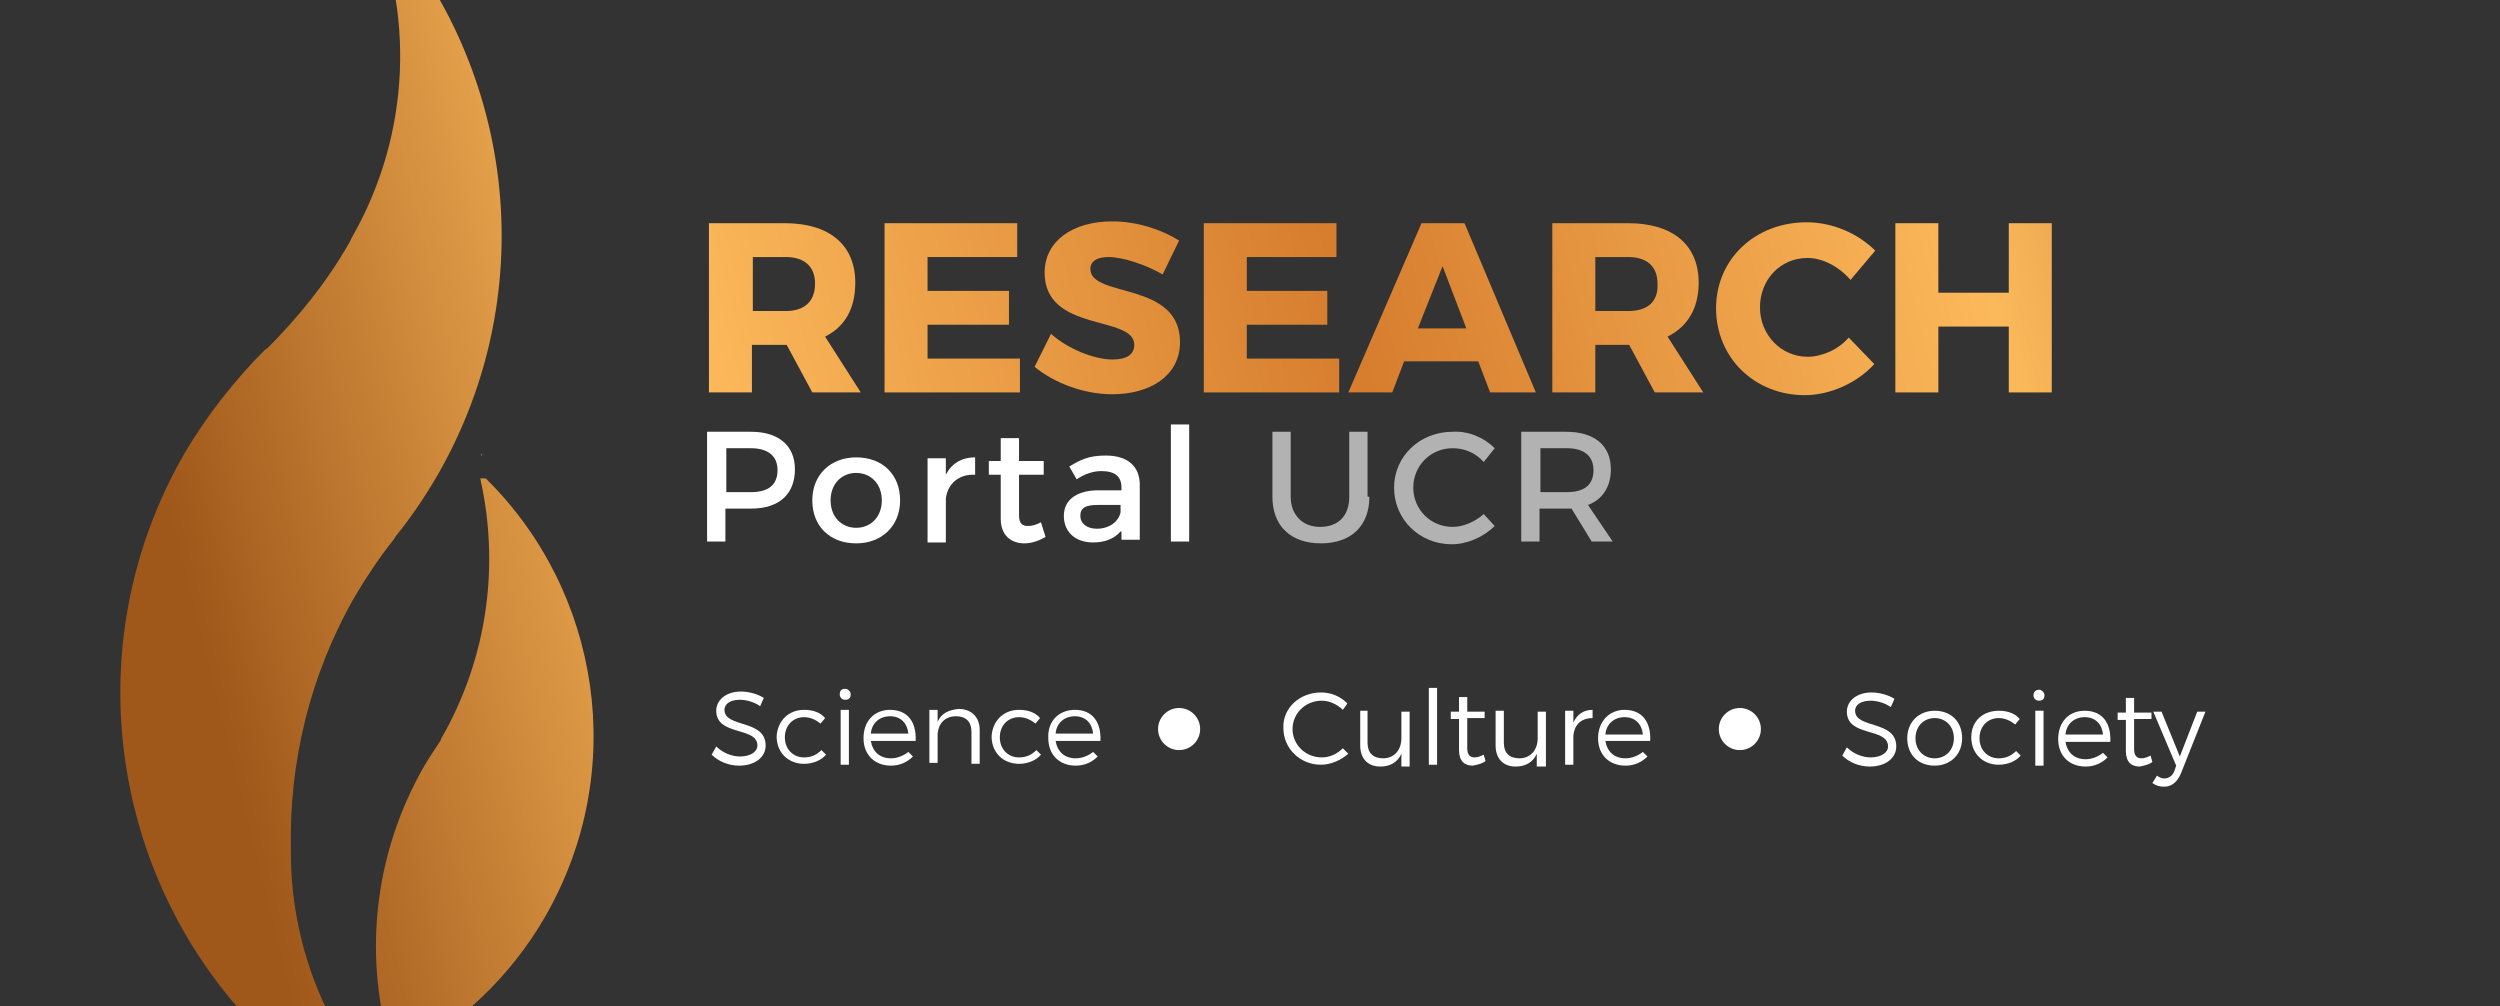 <?xml version="1.0" encoding="utf-8"?>
<!-- Generator: Adobe Illustrator 28.0.0, SVG Export Plug-In . SVG Version: 6.00 Build 0)  -->
<svg version="1.1" xmlns="http://www.w3.org/2000/svg" xmlns:xlink="http://www.w3.org/1999/xlink" x="0px" y="0px"
	 viewBox="0 0 273.3 110" style="enable-background:new 0 0 273.3 110;" xml:space="preserve">
<rect x="0" y="0" width="273.3" height="110" fill="#333333" stroke="none"/>
<style type="text/css">
	.st0{clip-path:url(#SVGID_00000028310727111888538540000014114247578766085821_);}
	.st1{fill:url(#SVGID_00000090282683427401895750000018153140437095496852_);}
	.st2{fill:url(#SVGID_00000126284473995221210470000007927179992957857708_);}
	.st3{fill:none;}
	.st4{fill:url(#SVGID_00000096026029734829578830000018197044506016869305_);}
	.st5{fill:url(#SVGID_00000113351652634458851820000011620899478299728794_);}
	.st6{fill:url(#SVGID_00000082327767327816953890000001976768281728881548_);}
	.st7{fill:url(#SVGID_00000122702277977287943650000005997435202329108915_);}
	.st8{fill:url(#SVGID_00000024679826918216698040000000003677262681263499_);}
	.st9{fill:url(#SVGID_00000069360629426383323090000008503408116450352787_);}
	.st10{fill:url(#SVGID_00000103949599423549505030000016419718089170906032_);}
	.st11{fill:url(#SVGID_00000170273699076654757290000011818964023155966609_);}
	.st12{fill:url(#SVGID_00000006675165566529106320000014286871090202667414_);}
	.st13{fill:#FFFFFF;}
	.st14{fill:#B2B2B2;}
</style>
<g id="Fondo">
</g>
<g id="Info">
	<g>
		<defs>
			<rect id="SVGID_1_" x="8" y="-2" width="72.8" height="114"/>
		</defs>
		<clipPath id="SVGID_00000147202147390276426690000011518844612187396226_">
			<use xlink:href="#SVGID_1_"  style="overflow:visible;"/>
		</clipPath>
		<g style="clip-path:url(#SVGID_00000147202147390276426690000011518844612187396226_);">
			
				<linearGradient id="SVGID_00000183209031258375274840000013771036988982707367_" gradientUnits="userSpaceOnUse" x1="25.084" y1="89.526" x2="278.65" y2="25.873">
				<stop  offset="5.494510e-03" style="stop-color:#9F571A"/>
				<stop  offset="0.236" style="stop-color:#FCB95B"/>
				<stop  offset="0.505" style="stop-color:#D67D2E"/>
				<stop  offset="0.769" style="stop-color:#FCB95B"/>
				<stop  offset="0.984" style="stop-color:#9F571A"/>
			</linearGradient>
			<path style="fill:url(#SVGID_00000183209031258375274840000013771036988982707367_);" d="M53.1,52.3h-0.6
				c2.1,9.3,0.9,19.5-4.3,28.5c0,0,0,0.1,0,0.1c0,0,0,0,0,0l0,0l0,0c-0.6,0.9-1.2,1.8-1.8,2.8c-5.7,9.9-6.7,21.3-3.5,31.5l1.2,0
				c6.2-3.3,11.7-8.4,15.5-15C68.8,84.2,65.6,64.6,53.1,52.3z"/>
			
				<linearGradient id="SVGID_00000139989726533737125360000007641501862913992855_" gradientUnits="userSpaceOnUse" x1="18.571" y1="63.578" x2="272.136" y2="-7.393640e-02">
				<stop  offset="5.494510e-03" style="stop-color:#9F571A"/>
				<stop  offset="0.236" style="stop-color:#FCB95B"/>
				<stop  offset="0.505" style="stop-color:#D67D2E"/>
				<stop  offset="0.769" style="stop-color:#FCB95B"/>
				<stop  offset="0.984" style="stop-color:#9F571A"/>
			</linearGradient>
			<path style="fill:url(#SVGID_00000139989726533737125360000007641501862913992855_);" d="M31.8,92.9v-0.1c-0.2-9.3,2-18.9,7-27.6
				c1.3-2.2,2.7-4.3,4.3-6.3l0.1-0.2c1.7-2.1,3.2-4.3,4.6-6.7c11.8-20.5,8.3-45.5-7-62h-0.5c5,11.1,4.7,24.5-1.8,35.9
				c-0.1,0.2-0.2,0.4-0.3,0.6c-2.5,4.4-5.6,8.2-9,11.6L29,38.2c-3.3,3.3-6.3,7.1-8.8,11.3c-14.5,25.1-5.9,57.2,19.2,71.7
				c2.1,1.2,4.2,2.3,6.4,3.2l1.3,0C37.2,116.8,31.7,105,31.8,92.9z"/>
		</g>
	</g>
	<path class="st3" d="M39.5,94.9c0-0.1,0-0.3,0-0.4c0,0-0.1,0.1-0.1,0.1C39.5,94.7,39.5,94.8,39.5,94.9z"/>
	<path class="st3" d="M32.5,101.5c2.5,2.5,5.4,4.7,8.6,6.6c1.7,1,3.4,1.8,5.1,2.5l1,0c-1.8-1.3-3.3-2.9-4.7-4.5l-0.9,0l-0.6-1.8
		c-1.7-2.2-3-4.7-4-7.3C35.7,98.7,34.2,100.2,32.5,101.5z"/>
	<path class="st3" d="M45.7,74c3.1-5.5,4.3-11.7,3.5-17.9c-0.6,0.9-1.2,1.7-1.8,2.5c-0.2,6.3-1.5,12.2-3.6,17.8L45.7,74z"/>
	<path class="st3" d="M35,86.4c0-0.3,0-0.7,0-1v-0.1c0-1.4,0-2.8,0.1-4.2c-2.6,4.3-5.8,8.1-9.5,11.4c0.5,0.8,1,1.7,1.5,2.5
		C30,92.4,32.7,89.5,35,86.4z"/>
	<path class="st3" d="M36.1,94c-0.3-1.2-0.6-2.3-0.8-3.5c-2,2.4-4.2,4.7-6.6,6.7c0.6,0.8,1.2,1.5,1.8,2.2C32.6,97.8,34.4,96,36.1,94
		z"/>
	
		<linearGradient id="SVGID_00000096027659176318943930000015212575050047214009_" gradientUnits="userSpaceOnUse" x1="-659.922" y1="646.136" x2="-543.267" y2="646.136" gradientTransform="matrix(0 -1 1 0 -593.504 -544.527)">
		<stop  offset="5.494510e-03" style="stop-color:#9F571A"/>
		<stop  offset="0.236" style="stop-color:#FCB95B"/>
		<stop  offset="0.505" style="stop-color:#D67D2E"/>
		<stop  offset="0.769" style="stop-color:#FCB95B"/>
		<stop  offset="0.984" style="stop-color:#9F571A"/>
	</linearGradient>
	<path style="fill:url(#SVGID_00000096027659176318943930000015212575050047214009_);" d="M52.7,49.8c0-0.1,0-0.2,0-0.3
		c0,0.1-0.1,0.2-0.1,0.3H52.7z"/>
	<g>
		
			<linearGradient id="SVGID_00000145737797573375847370000010341030095876700296_" gradientUnits="userSpaceOnUse" x1="15.495" y1="51.324" x2="269.06" y2="-12.328">
			<stop  offset="5.494510e-03" style="stop-color:#9F571A"/>
			<stop  offset="0.236" style="stop-color:#FCB95B"/>
			<stop  offset="0.505" style="stop-color:#D67D2E"/>
			<stop  offset="0.769" style="stop-color:#FCB95B"/>
			<stop  offset="0.984" style="stop-color:#9F571A"/>
		</linearGradient>
		<path style="fill:url(#SVGID_00000145737797573375847370000010341030095876700296_);" d="M93.5,30.9c0-4.1-2.8-6.5-7.7-6.5h-8.3
			v18.5h4.7v-5.2h3.6H86l2.8,5.2h5.3l-3.9-6.1C92.4,35.7,93.5,33.7,93.5,30.9z M85.9,34h-3.6v-5.9h3.6c2,0,3.2,1,3.2,2.9
			C89.1,33,87.9,34,85.9,34z"/>
		
			<linearGradient id="SVGID_00000020399413008427978100000009457786469651910846_" gradientUnits="userSpaceOnUse" x1="16.578" y1="55.642" x2="270.144" y2="-8.011">
			<stop  offset="5.494510e-03" style="stop-color:#9F571A"/>
			<stop  offset="0.236" style="stop-color:#FCB95B"/>
			<stop  offset="0.505" style="stop-color:#D67D2E"/>
			<stop  offset="0.769" style="stop-color:#FCB95B"/>
			<stop  offset="0.984" style="stop-color:#9F571A"/>
		</linearGradient>
		<polygon style="fill:url(#SVGID_00000020399413008427978100000009457786469651910846_);" points="101.4,35.5 110.3,35.5 
			110.3,31.8 101.4,31.8 101.4,28.1 111.2,28.1 111.2,24.4 96.7,24.4 96.7,42.9 111.5,42.9 111.5,39.2 101.4,39.2 		"/>
		
			<linearGradient id="SVGID_00000049904900344935022560000018023089364574497171_" gradientUnits="userSpaceOnUse" x1="17.61" y1="59.751" x2="271.175" y2="-3.902">
			<stop  offset="5.494510e-03" style="stop-color:#9F571A"/>
			<stop  offset="0.236" style="stop-color:#FCB95B"/>
			<stop  offset="0.505" style="stop-color:#D67D2E"/>
			<stop  offset="0.769" style="stop-color:#FCB95B"/>
			<stop  offset="0.984" style="stop-color:#9F571A"/>
		</linearGradient>
		<path style="fill:url(#SVGID_00000049904900344935022560000018023089364574497171_);" d="M119.2,29.4c0-0.9,0.8-1.3,2-1.3
			c1.5,0,4,0.8,5.9,1.9l1.8-3.7c-1.9-1.2-4.6-2.1-7.3-2.1c-4.4,0-7.4,2.2-7.4,5.6c0,6.6,9.8,4.6,9.8,7.9c0,1.1-0.9,1.6-2.4,1.6
			c-1.9,0-4.8-1.1-6.7-2.8l-1.8,3.6c2.2,1.8,5.4,3,8.5,3c4.1,0,7.4-2,7.4-5.7C129,30.7,119.2,32.6,119.2,29.4z"/>
		
			<linearGradient id="SVGID_00000011000621333559539780000004213575260339472799_" gradientUnits="userSpaceOnUse" x1="18.645" y1="63.872" x2="272.21" y2="0.219">
			<stop  offset="5.494510e-03" style="stop-color:#9F571A"/>
			<stop  offset="0.236" style="stop-color:#FCB95B"/>
			<stop  offset="0.505" style="stop-color:#D67D2E"/>
			<stop  offset="0.769" style="stop-color:#FCB95B"/>
			<stop  offset="0.984" style="stop-color:#9F571A"/>
		</linearGradient>
		<polygon style="fill:url(#SVGID_00000011000621333559539780000004213575260339472799_);" points="136.3,35.5 145.1,35.5 
			145.1,31.8 136.3,31.8 136.3,28.1 146.1,28.1 146.1,24.4 131.6,24.4 131.6,42.9 146.4,42.9 146.4,39.2 136.3,39.2 		"/>
		
			<linearGradient id="SVGID_00000167379955502041091740000003764560418512899754_" gradientUnits="userSpaceOnUse" x1="19.993" y1="69.245" x2="273.558" y2="5.593">
			<stop  offset="5.494510e-03" style="stop-color:#9F571A"/>
			<stop  offset="0.236" style="stop-color:#FCB95B"/>
			<stop  offset="0.505" style="stop-color:#D67D2E"/>
			<stop  offset="0.769" style="stop-color:#FCB95B"/>
			<stop  offset="0.984" style="stop-color:#9F571A"/>
		</linearGradient>
		<path style="fill:url(#SVGID_00000167379955502041091740000003764560418512899754_);" d="M155.4,24.4l-8,18.5h4.8l1.3-3.4h8.1
			l1.3,3.4h5l-7.8-18.5H155.4z M155,35.9l2.7-6.8l2.6,6.8H155z"/>
		
			<linearGradient id="SVGID_00000072985412063295069570000009569997784189046913_" gradientUnits="userSpaceOnUse" x1="20.959" y1="73.091" x2="274.524" y2="9.439">
			<stop  offset="5.494510e-03" style="stop-color:#9F571A"/>
			<stop  offset="0.236" style="stop-color:#FCB95B"/>
			<stop  offset="0.505" style="stop-color:#D67D2E"/>
			<stop  offset="0.769" style="stop-color:#FCB95B"/>
			<stop  offset="0.984" style="stop-color:#9F571A"/>
		</linearGradient>
		<path style="fill:url(#SVGID_00000072985412063295069570000009569997784189046913_);" d="M185.7,30.9c0-4.1-2.8-6.5-7.7-6.5h-8.3
			v18.5h4.7v-5.2h3.6h0.1l2.8,5.2h5.3l-3.9-6.1C184.5,35.7,185.7,33.7,185.7,30.9z M178,34h-3.6v-5.9h3.6c2,0,3.2,1,3.2,2.9
			C181.3,33,180.1,34,178,34z"/>
		
			<linearGradient id="SVGID_00000127010256380297393750000001124613024200347810_" gradientUnits="userSpaceOnUse" x1="22.112" y1="77.683" x2="275.677" y2="14.031">
			<stop  offset="5.494510e-03" style="stop-color:#9F571A"/>
			<stop  offset="0.236" style="stop-color:#FCB95B"/>
			<stop  offset="0.505" style="stop-color:#D67D2E"/>
			<stop  offset="0.769" style="stop-color:#FCB95B"/>
			<stop  offset="0.984" style="stop-color:#9F571A"/>
		</linearGradient>
		<path style="fill:url(#SVGID_00000127010256380297393750000001124613024200347810_);" d="M197.6,39c-2.9,0-5.2-2.4-5.2-5.4
			c0-3,2.2-5.4,5.2-5.4c1.6,0,3.4,0.9,4.7,2.4l2.7-3.2c-1.9-1.9-4.7-3.1-7.5-3.1c-5.6,0-9.9,4-9.9,9.4c0,5.4,4.2,9.5,9.7,9.5
			c2.7,0,5.7-1.3,7.6-3.4l-2.8-2.9C201,38.2,199.2,39,197.6,39z"/>
		
			<linearGradient id="SVGID_00000058549685263347819630000000185569311139519923_" gradientUnits="userSpaceOnUse" x1="23.196" y1="82.001" x2="276.761" y2="18.349">
			<stop  offset="5.494510e-03" style="stop-color:#9F571A"/>
			<stop  offset="0.236" style="stop-color:#FCB95B"/>
			<stop  offset="0.505" style="stop-color:#D67D2E"/>
			<stop  offset="0.769" style="stop-color:#FCB95B"/>
			<stop  offset="0.984" style="stop-color:#9F571A"/>
		</linearGradient>
		<polygon style="fill:url(#SVGID_00000058549685263347819630000000185569311139519923_);" points="219.6,24.4 219.6,32 211.9,32 
			211.9,24.4 207.2,24.4 207.2,42.9 211.9,42.9 211.9,35.7 219.6,35.7 219.6,42.9 224.3,42.9 224.3,24.4 		"/>
	</g>
	<path class="st13" d="M82.1,47.2c3,0,4.8,1.5,4.8,4.1c0,2.7-1.7,4.3-4.8,4.3h-2.8v3.6h-2V47.2H82.1z M79.4,53.8h2.7
		c1.9,0,2.9-0.8,2.9-2.4c0-1.6-1.1-2.4-2.9-2.4h-2.7V53.8z"/>
	<path class="st13" d="M98.4,54.7c0,2.8-2,4.7-4.8,4.7c-2.9,0-4.8-1.9-4.8-4.7c0-2.8,2-4.7,4.8-4.7C96.5,50,98.4,51.9,98.4,54.7z
		 M90.8,54.7c0,1.8,1.2,3,2.8,3c1.6,0,2.8-1.2,2.8-3c0-1.8-1.2-3-2.8-3C92,51.7,90.8,52.9,90.8,54.7z"/>
	<path class="st13" d="M103.4,51.9c0.6-1.2,1.7-1.9,3.2-1.9v1.9c-1.8-0.1-3,1-3.2,2.6v4.8h-2v-9.2h2V51.9z"/>
	<path class="st13" d="M114.3,58.7c-0.7,0.4-1.5,0.7-2.3,0.7c-1.4,0-2.6-0.8-2.6-2.7v-4.8h-1.3v-1.5h1.3v-2.5h2v2.5h2.7v1.5h-2.7
		v4.4c0,1,0.4,1.2,1,1.2c0.4,0,0.8-0.1,1.4-0.4L114.3,58.7z"/>
	<path class="st13" d="M122.5,58.1c-0.7,0.8-1.7,1.2-3,1.2c-2,0-3.2-1.2-3.2-2.9c0-1.7,1.3-2.7,3.5-2.8h2.8v-0.3
		c0-1.2-0.7-1.8-2.2-1.8c-0.9,0-1.8,0.3-2.7,0.9l-0.8-1.4c1.3-0.8,2.2-1.2,4-1.2c2.4,0,3.7,1.2,3.7,3.2l0,6h-2V58.1z M122.5,56v-0.8
		H120c-1.3,0-1.9,0.3-1.9,1.2c0,0.8,0.7,1.4,1.8,1.4C121.3,57.8,122.3,57,122.5,56z"/>
	<path class="st13" d="M128,59.3V46.4h2v12.8H128z"/>
	<path class="st14" d="M149.7,54.3c0,3.2-2,5.1-5.3,5.1s-5.3-1.9-5.3-5.1v-7.1h2v7.1c0,2,1.3,3.3,3.2,3.3c2,0,3.2-1.2,3.2-3.3v-7.1
		h2V54.3z"/>
	<path class="st14" d="M163.4,49l-1.2,1.5c-0.9-1-2.1-1.5-3.4-1.5c-2.4,0-4.3,1.9-4.3,4.3c0,2.4,1.9,4.3,4.3,4.3
		c1.2,0,2.5-0.6,3.4-1.4l1.2,1.3c-1.2,1.2-3,2-4.7,2c-3.5,0-6.3-2.7-6.3-6.2c0-3.4,2.8-6.1,6.4-6.1C160.5,47.1,162.2,47.8,163.4,49z
		"/>
	<path class="st14" d="M171.8,55.6c-0.2,0-0.4,0-0.6,0h-2.9v3.6h-2V47.2h4.9c3.1,0,4.9,1.5,4.9,4.1c0,1.9-0.9,3.3-2.5,3.9l2.7,4H174
		L171.8,55.6z M171.3,53.8c1.9,0,2.9-0.8,2.9-2.4c0-1.6-1.1-2.4-2.9-2.4h-2.9v4.8H171.3z"/>
	<g>
		<g>
			<path class="st13" d="M78.3,81.6c0.7,0.7,1.7,1.1,2.6,1.1c1.1,0,1.9-0.5,1.9-1.2c0-2.1-4.5-1-4.5-3.8c0-1.2,1.1-2.1,2.7-2.1
				c0.9,0,1.9,0.3,2.5,0.7l-0.4,0.9c-0.7-0.5-1.6-0.7-2.2-0.7c-1,0-1.7,0.4-1.7,1.1c0,2,4.5,1,4.5,3.9c0,1.3-1.2,2.2-2.9,2.2
				c-1.2,0-2.3-0.5-3-1.2L78.3,81.6z"/>
			<path class="st13" d="M87.9,77.6c1,0,1.8,0.3,2.3,0.9l-0.5,0.6c-0.5-0.4-1.1-0.7-1.8-0.7c-1.2,0-2.1,0.9-2.1,2.2
				c0,1.3,0.9,2.2,2.1,2.2c0.8,0,1.4-0.3,1.9-0.8l0.5,0.5c-0.5,0.6-1.4,1-2.4,1c-1.7,0-3-1.2-3-3C85,78.8,86.2,77.6,87.9,77.6z"/>
			<path class="st13" d="M92.4,75.3c0.3,0,0.6,0.3,0.6,0.6c0,0.4-0.2,0.6-0.6,0.6s-0.6-0.3-0.6-0.6C91.8,75.5,92,75.3,92.4,75.3z
				 M91.9,77.6h0.9v6h-0.9V77.6z"/>
			<path class="st13" d="M97.3,77.6c1.9,0,2.9,1.3,2.8,3.4h-4.9c0.2,1.2,1,1.9,2.2,1.9c0.7,0,1.4-0.3,1.9-0.7l0.5,0.5
				c-0.6,0.6-1.4,1-2.4,1c-1.8,0-3-1.2-3-3C94.4,78.8,95.6,77.6,97.3,77.6z M99.3,80.2c-0.1-1.1-0.8-1.9-2-1.9c-1.1,0-2,0.7-2.1,1.9
				H99.3z"/>
			<path class="st13" d="M101.6,77.6h0.9v1.3c0.4-0.9,1.2-1.3,2.3-1.4c1.4,0,2.3,0.9,2.3,2.3v3.7h-0.9v-3.5c0-1.1-0.6-1.7-1.7-1.7
				c-1.2,0-1.9,0.8-2,1.9v3.2h-0.9V77.6z"/>
			<path class="st13" d="M111.4,77.6c1,0,1.8,0.3,2.3,0.9l-0.5,0.6c-0.5-0.4-1.1-0.7-1.8-0.7c-1.2,0-2.1,0.9-2.1,2.2
				c0,1.3,0.9,2.2,2.1,2.2c0.8,0,1.4-0.3,1.9-0.8l0.5,0.5c-0.5,0.6-1.4,1-2.4,1c-1.7,0-3-1.2-3-3C108.5,78.8,109.7,77.6,111.4,77.6z
				"/>
			<path class="st13" d="M117.5,77.6c1.9,0,2.9,1.3,2.8,3.4h-4.9c0.2,1.2,1,1.9,2.2,1.9c0.7,0,1.4-0.3,1.9-0.7l0.5,0.5
				c-0.6,0.6-1.4,1-2.4,1c-1.8,0-3-1.2-3-3C114.5,78.8,115.8,77.6,117.5,77.6z M119.5,80.2c-0.1-1.1-0.8-1.9-2-1.9
				c-1.1,0-2,0.7-2.1,1.9H119.5z"/>
		</g>
		<g>
			<path class="st13" d="M144.4,75.7c1.1,0,2.1,0.4,2.9,1.2l-0.5,0.7c-0.6-0.6-1.5-1-2.3-1c-1.8,0-3.2,1.4-3.2,3.1
				c0,1.7,1.4,3.1,3.2,3.1c0.9,0,1.7-0.4,2.3-1l0.6,0.6c-0.8,0.7-1.9,1.2-3,1.2c-2.3,0-4.1-1.8-4.1-4
				C140.2,77.4,142.1,75.7,144.4,75.7z"/>
			<path class="st13" d="M148.6,77.7h0.9v3.5c0,1.1,0.6,1.7,1.7,1.7c1.2,0,2-0.9,2-2.2v-2.9h0.9v6h-0.9v-1.4
				c-0.4,0.9-1.2,1.4-2.3,1.4c-1.4,0-2.2-0.9-2.2-2.3V77.7z"/>
			<path class="st13" d="M156.2,75.2h0.9v8.4h-0.9V75.2z"/>
			<path class="st13" d="M158.6,77.8h0.9v-1.6h0.9v1.6l1.9,0v0.7h-1.9v3.3c0,0.7,0.3,1,0.8,1c0.3,0,0.6-0.1,1-0.3l0.2,0.7
				c-0.4,0.3-0.9,0.4-1.4,0.5c-0.9,0-1.5-0.5-1.5-1.7v-3.4h-0.9V77.8z"/>
			<path class="st13" d="M163.5,77.7h0.9v3.5c0,1.1,0.6,1.7,1.7,1.7c1.2,0,2-0.9,2-2.2v-2.9h0.9v6H168v-1.4
				c-0.4,0.9-1.2,1.4-2.3,1.4c-1.4,0-2.2-0.9-2.2-2.3V77.7z"/>
			<path class="st13" d="M171.1,77.7h0.9V79c0.4-0.9,1.1-1.4,2.1-1.4v0.9c-1.3,0-2,0.8-2.1,1.9v3.2h-0.9V77.7z"/>
			<path class="st13" d="M177.6,77.6c1.9,0,2.9,1.3,2.8,3.4h-4.9c0.2,1.2,1,1.9,2.2,1.9c0.7,0,1.4-0.3,1.9-0.7l0.5,0.5
				c-0.6,0.6-1.4,1-2.4,1c-1.8,0-3-1.2-3-3S175.9,77.6,177.6,77.6z M179.6,80.3c-0.1-1.1-0.8-1.9-2-1.9c-1.1,0-2,0.7-2.1,1.9H179.6z
				"/>
		</g>
		<g>
			<path class="st13" d="M201.9,81.7c0.7,0.7,1.7,1.1,2.6,1.1c1.1,0,1.9-0.5,1.9-1.2c0-2.1-4.5-1-4.5-3.8c0-1.2,1.1-2.1,2.7-2.1
				c0.9,0,1.9,0.3,2.5,0.7l-0.4,0.9c-0.7-0.5-1.6-0.7-2.2-0.7c-1,0-1.7,0.4-1.7,1.1c0,2,4.5,1,4.5,3.9c0,1.3-1.2,2.2-2.9,2.2
				c-1.2,0-2.3-0.5-3-1.2L201.9,81.7z"/>
			<path class="st13" d="M211.5,77.7c1.8,0,3,1.2,3,3c0,1.8-1.3,3-3,3c-1.8,0-3-1.2-3-3C208.5,78.9,209.8,77.7,211.5,77.7z
				 M211.5,82.9c1.2,0,2.1-0.9,2.1-2.2c0-1.3-0.9-2.2-2.1-2.2s-2.1,0.9-2.1,2.2C209.4,82,210.3,82.9,211.5,82.9z"/>
			<path class="st13" d="M218.5,77.7c1,0,1.8,0.3,2.3,0.9l-0.5,0.6c-0.5-0.4-1.1-0.7-1.8-0.7c-1.2,0-2.1,0.9-2.1,2.2
				s0.9,2.2,2.1,2.2c0.8,0,1.4-0.3,1.9-0.8l0.5,0.5c-0.5,0.6-1.4,1-2.4,1c-1.7,0-3-1.2-3-3S216.8,77.7,218.5,77.7z"/>
			<path class="st13" d="M222.9,75.4c0.3,0,0.6,0.3,0.6,0.6c0,0.4-0.2,0.6-0.6,0.6s-0.6-0.3-0.6-0.6
				C222.3,75.6,222.6,75.4,222.9,75.4z M222.5,77.7h0.9v6h-0.9V77.7z"/>
			<path class="st13" d="M227.9,77.7c1.9,0,2.9,1.3,2.8,3.4h-4.9c0.2,1.2,1,1.9,2.2,1.9c0.7,0,1.4-0.3,1.9-0.7l0.5,0.5
				c-0.6,0.6-1.4,1-2.4,1c-1.8,0-3-1.2-3-3S226.1,77.7,227.9,77.7z M229.9,80.3c-0.1-1.1-0.8-1.9-2-1.9c-1.1,0-2,0.7-2.1,1.9H229.9z
				"/>
			<path class="st13" d="M231.5,77.9h0.9v-1.6h0.9v1.6l1.9,0v0.7h-1.9v3.3c0,0.7,0.3,1,0.8,1c0.3,0,0.6-0.1,1-0.3l0.2,0.7
				c-0.4,0.3-0.9,0.4-1.4,0.5c-0.9,0-1.5-0.5-1.5-1.7v-3.4h-0.9V77.9z"/>
			<path class="st13" d="M235.8,84.8c0.3,0.2,0.5,0.3,0.8,0.3c0.5,0,0.9-0.3,1.1-0.8l0.2-0.6l-2.5-5.9h0.9l2,4.9l1.9-4.9h0.9
				l-2.7,6.8c-0.4,0.9-1,1.4-1.8,1.4c-0.5,0-0.9-0.1-1.3-0.4L235.8,84.8z"/>
		</g>
		<circle class="st13" cx="128.9" cy="79.7" r="2.3"/>
		<circle class="st13" cx="190.2" cy="79.7" r="2.3"/>
	</g>
</g>
</svg>
